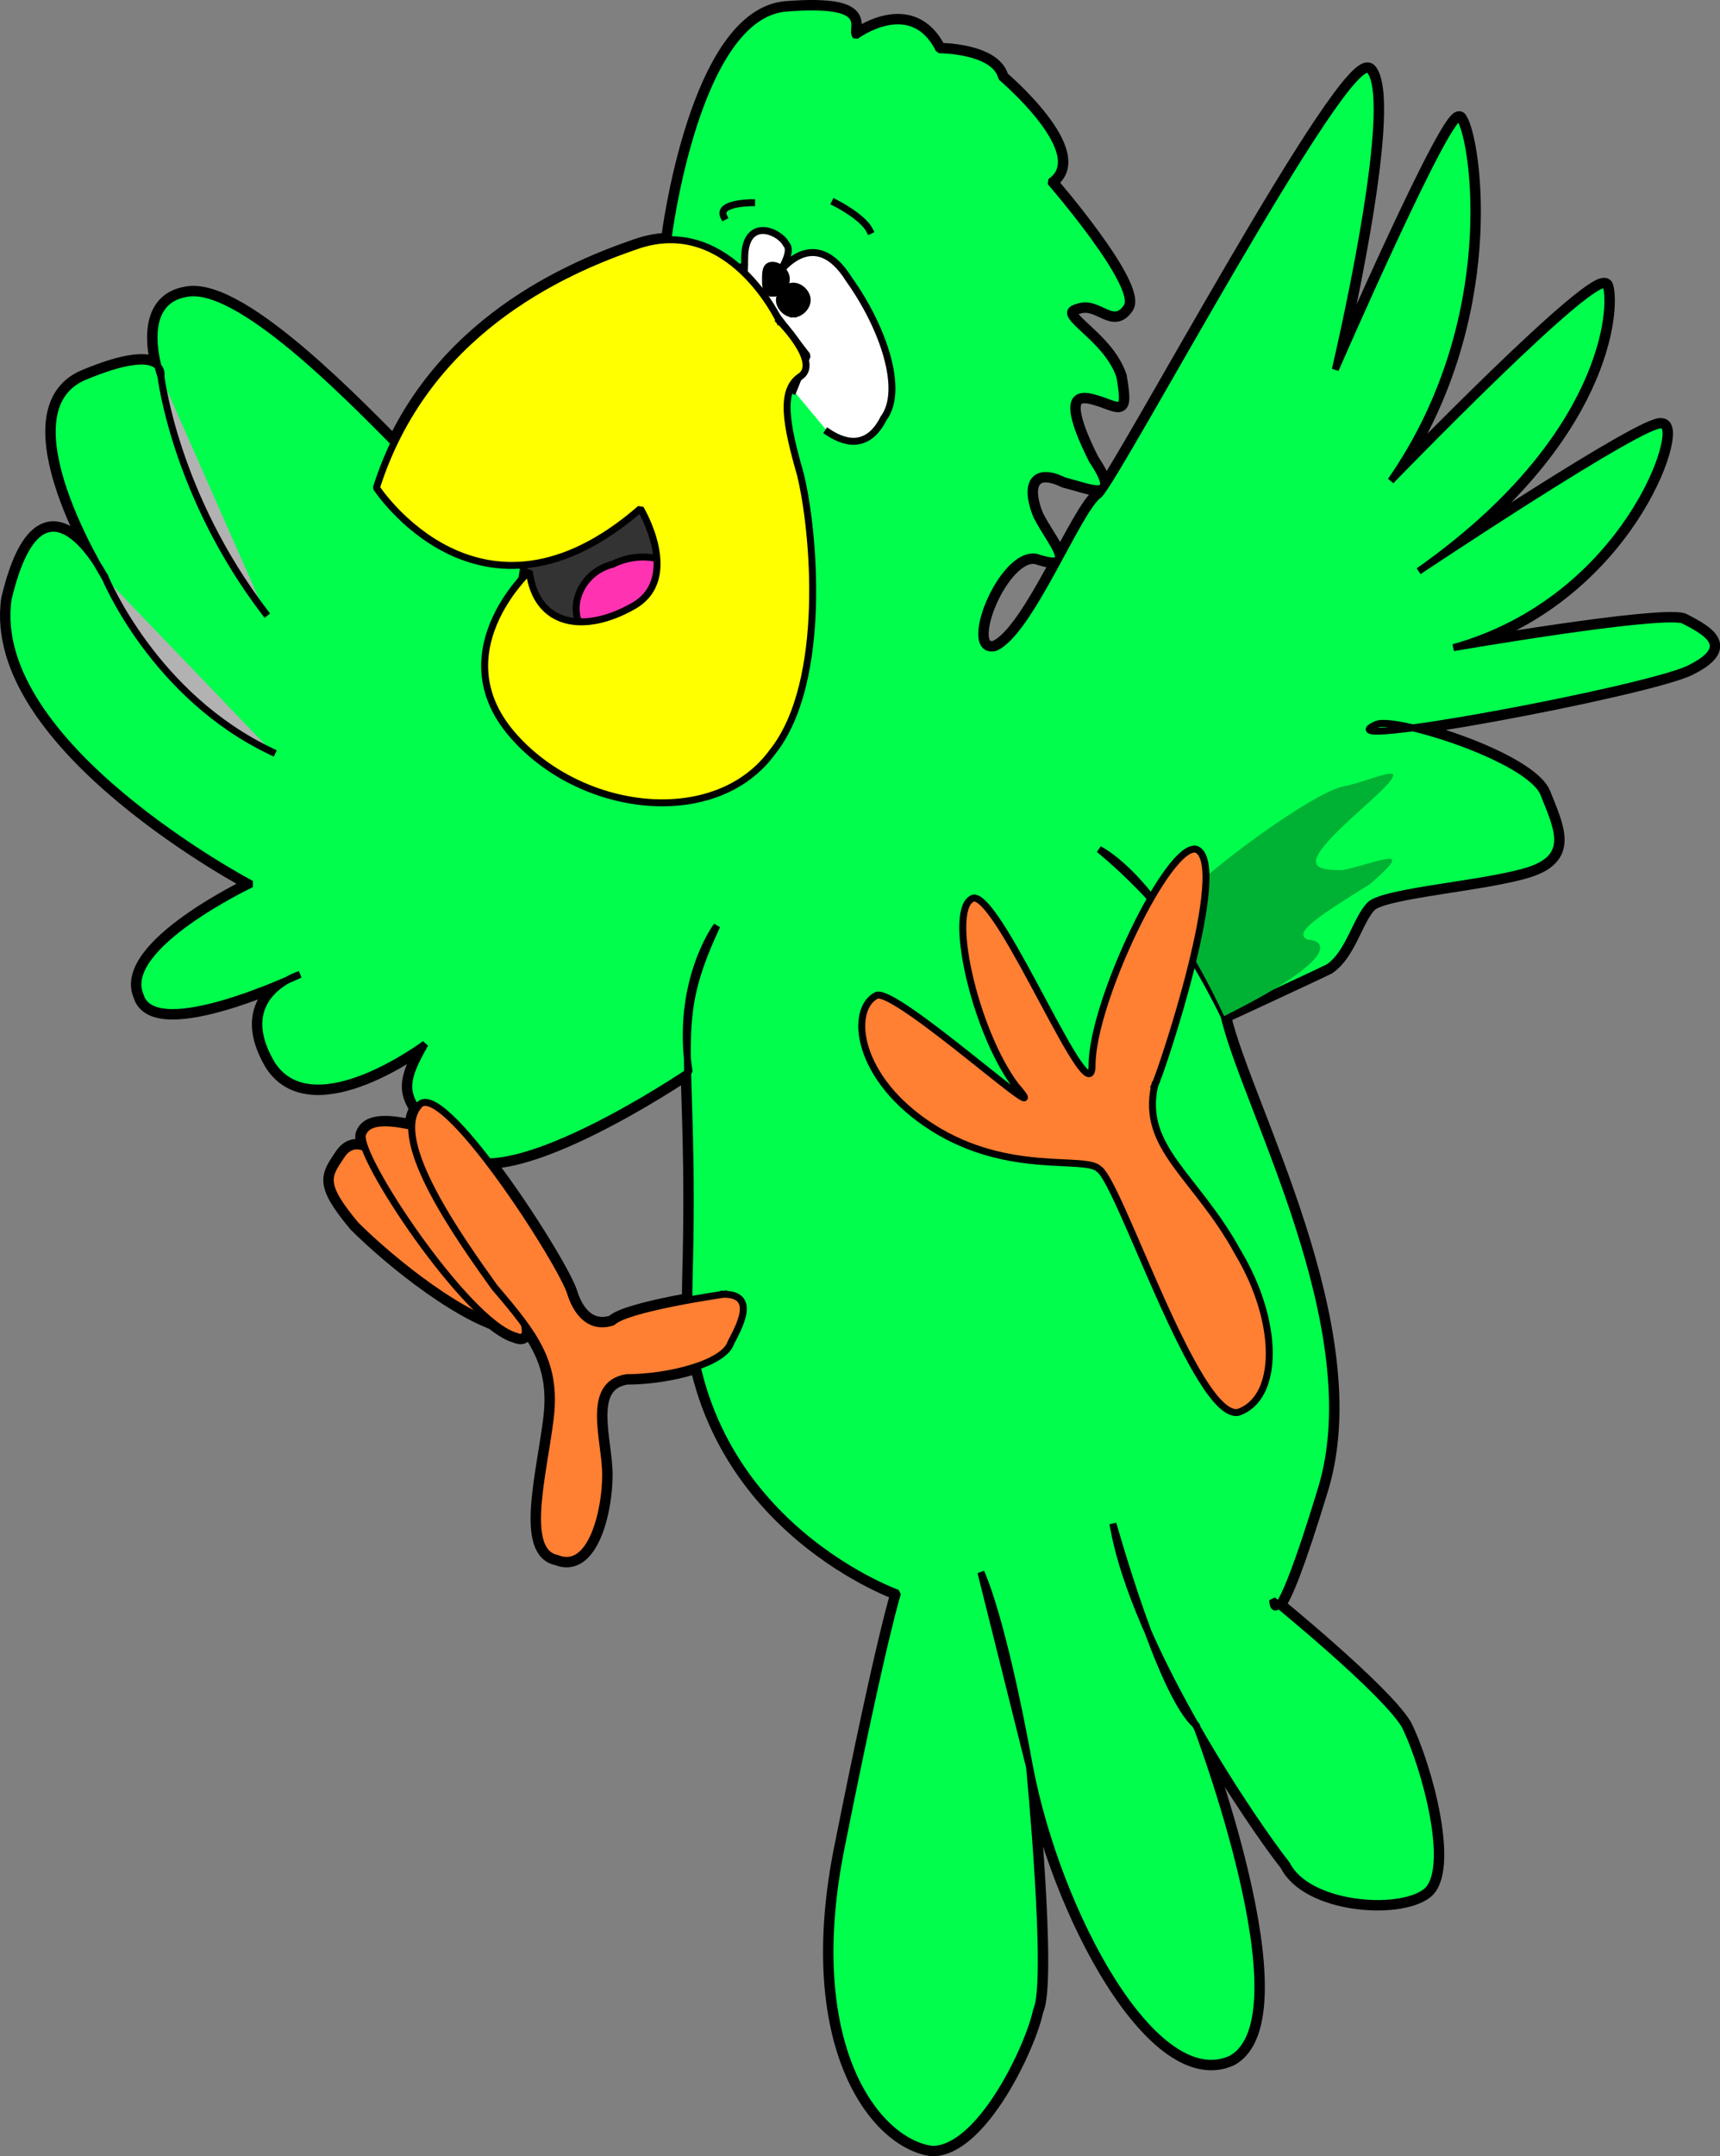 <svg xmlns="http://www.w3.org/2000/svg" width="247.536" height="310.161" version="1.2"><rect width="100%" height="100%" fill="#808080" stroke="none"/><g fill="none" fill-rule="evenodd" stroke="#000" stroke-linecap="square" stroke-linejoin="bevel" font-family="'Sans Serif'" font-size="12.5" font-weight="400"><path fill="#000" fill-rule="nonzero" stroke-linecap="butt" stroke-linejoin="miter" stroke-miterlimit="2" stroke-width="2" d="M54.169 166.16s-3-3-5 0-3 4 2 10c5 5 16 14 23 15s-20-25-20-25"/><path fill="#000" fill-rule="nonzero" stroke-linecap="butt" stroke-linejoin="miter" stroke-miterlimit="2" stroke-width="2" d="M60.169 162.16c-1 0-7-2-8 1s15 27 22 29c7 3-14-30-14-30"/><path fill="#000" fill-rule="nonzero" stroke-linecap="butt" stroke-linejoin="miter" stroke-miterlimit="2" stroke-width="2" d="M96.169 34.16s4-32 17-33 9 3 10 4c0 0 8-6 12 2 0 0 8 0 9 4 0 0 13 11 7 15 0 0 13 15 11 18s-4-1-7 0c-4 1 4 4 6 10 1 6 0 4-4 3s-3 3 0 9c4 6 0 4-4 3-4-2-6 0-4 5 2 4 6 8 0 6-5-1-11 14-6 13 5-2 12-20 15-22 3-3 36-65 39-61 4 5-5 43-5 43s17-39 18-36c2 3 6 29-10 52 0 0 30-31 31-28s0 22-27 41c0 0 33-22 35-21 3 0-5 25-30 32 0 0 29-5 33-4 4 2 7 4 1 7s-54 12-45 8c3-1 22 5 24 10s4 9-2 11-21 3-23 5-3 7-6 9c-2 1-15 7-15 7s-9-19-18-24c0 0 14 11 18 24 3 13 21 45 14 68s-7 16-7 16 16 13 19 18c3 6 7 21 3 24s-17 2-20-4c-4-5-22-31-25-49 0 0 7 25 12 29 0 0 16 42 5 48-11 5-25-21-29-42-4-22-7-28-7-28l7 28s3 31 1 35c-1 5-8 20-15 20-8-1-19-15-13-44 6-30 8-36 8-36s-31-11-30-45c1-35-3-36 4-51 0 0-6 8-4 21 0 0-28 19-34 11-7-7-8-8-4-15 0 0-16 12-22 3-6-10 4-13 4-13s-21 10-23 3c-3-7 16-16 16-16s-38-20-35-41c5-21 14-3 14-3s-15-24-3-29 11 0 11 0-4-11 4-12 25 17 31 23c5 6 38-31 38-31"/><path fill="#000" fill-rule="nonzero" stroke-linecap="butt" stroke-linejoin="miter" stroke-miterlimit="2" stroke-width="2" d="M104.169 186.16s-14 2-16 4c-3 1-5-1-6-4-1-4-19-32-22-27-4 5 6 19 11 26 6 7 9 11 8 19s-4 19 1 20c5 2 7-7 7-12s-3-13 3-14c6 0 14-2 15-5 1-2 4-7-1-7m-81-132s2 17 15 34m-23-5s7 17 24 25m73-62s-7-15-20-11c-12 4-31 13-38 35 0 0 15 23 38 3 0 0 6 10-1 14s-14 3-15-5c0 0-13 12-2 24 10 11 29 13 37 2 8-10 6-32 4-40-2-7-3-12 0-14s-3-8-3-8"/><path fill="#ff7f33" fill-rule="nonzero" stroke-linecap="butt" stroke-linejoin="miter" stroke-miterlimit="2" d="M54.169 166.16s-3-3-5 0-3 4 2 10c5 5 16 14 23 15s-20-25-20-25" vector-effect="non-scaling-stroke"/><path fill="#ff7f33" fill-rule="nonzero" stroke-linecap="butt" stroke-linejoin="miter" stroke-miterlimit="2" d="M60.169 162.16c-1 0-7-2-8 1s15 27 22 29c7 3-14-30-14-30" vector-effect="non-scaling-stroke"/><path fill="#00ff4c" fill-rule="nonzero" stroke-linecap="butt" stroke-linejoin="miter" stroke-miterlimit="2" d="M96.169 34.16s4-32 17-33 9 3 10 4c0 0 8-6 12 2 0 0 8 0 9 4 0 0 13 11 7 15 0 0 13 15 11 18s-4-1-7 0c-4 1 4 4 6 10 1 6 0 4-4 3s-3 3 0 9c4 6 0 4-4 3-4-2-6 0-4 5 2 4 6 8 0 6-5-1-11 14-6 13 5-2 12-20 15-22 3-3 36-65 39-61 4 5-5 43-5 43s17-39 18-36c2 3 6 29-10 52 0 0 30-31 31-28s0 22-27 41c0 0 33-22 35-21 3 0-5 25-30 32 0 0 29-5 33-4 4 2 7 4 1 7s-54 12-45 8c3-1 22 5 24 10s4 9-2 11-21 3-23 5-3 7-6 9c-2 1-15 7-15 7s-9-19-18-24c0 0 14 11 18 24 3 13 21 45 14 68s-7 16-7 16 16 13 19 18c3 6 7 21 3 24s-17 2-20-4c-4-5-22-31-25-49 0 0 7 25 12 29 0 0 16 42 5 48-11 5-25-21-29-42-4-22-7-28-7-28l7 28s3 31 1 35c-1 5-8 20-15 20-8-1-19-15-13-44 6-30 8-36 8-36s-31-11-30-45c1-35-3-36 4-51 0 0-6 8-4 21 0 0-28 19-34 11-7-7-8-8-4-15 0 0-16 12-22 3-6-10 4-13 4-13s-21 10-23 3c-3-7 16-16 16-16s-38-20-35-41c5-21 14-3 14-3s-15-24-3-29 11 0 11 0-4-11 4-12 25 17 31 23c5 6 38-31 38-31" vector-effect="non-scaling-stroke"/><path stroke-linecap="butt" stroke-linejoin="miter" stroke-miterlimit="2" d="M108.169 29.16s-5 0-4 2m16-2s4 2 5 4" vector-effect="non-scaling-stroke"/><path fill="#ff7f33" fill-rule="nonzero" stroke-linecap="butt" stroke-linejoin="miter" stroke-miterlimit="2" d="M104.169 186.16s-14 2-16 4c-3 1-5-1-6-4-1-4-19-32-22-27-4 5 6 19 11 26 6 7 9 11 8 19s-4 19 1 20c5 2 7-7 7-12s-3-13 3-14c6 0 14-2 15-5 1-2 4-7-1-7" vector-effect="non-scaling-stroke"/><path fill="#fff" fill-rule="nonzero" stroke-linecap="butt" stroke-linejoin="miter" stroke-miterlimit="2" d="M119.169 62.16c3 2 6 2 8-2 3-4 0-13-5-20-5-8-10-1-10-1s2-3 1-4c-1-2-6-4-6 2s-1 1-1 1l10 13-2 5" vector-effect="non-scaling-stroke"/><path fill="#000" fill-rule="nonzero" stroke-linecap="butt" stroke-linejoin="miter" stroke-miterlimit="2" d="M114.169 45.16c1 0 2-1 2-2s-1-2-2-2-2 1-2 2 1 2 2 2m-3-3c1 0 2-1 2-2s-1-2-2-2-1 1-1 2 0 2 1 2" vector-effect="non-scaling-stroke"/><path fill="#b2b2b2" fill-rule="nonzero" stroke-linecap="butt" stroke-linejoin="miter" stroke-miterlimit="2" d="M23.169 54.16s2 17 15 34m-23-5s7 17 24 25" vector-effect="non-scaling-stroke"/><path fill="#333" fill-rule="nonzero" stroke-linecap="butt" stroke-linejoin="miter" stroke-miterlimit="2" d="M76.169 78.16s-2 7-1 10c0 2 13 5 17 4 4-2 6-6 5-12 0-6-4-11-4-11l-17 9" vector-effect="non-scaling-stroke"/><path fill="#ff33b2" fill-rule="nonzero" stroke-linecap="butt" stroke-linejoin="miter" stroke-miterlimit="2" d="M93.169 91.16c4-2 6-5 5-8s-6-4-10-2c-4 1-6 5-5 8s5 4 10 2" vector-effect="non-scaling-stroke"/><path fill="#ff0" fill-rule="nonzero" stroke-linecap="butt" stroke-linejoin="miter" stroke-miterlimit="2" d="M112.169 46.16s-7-15-20-11c-12 4-31 13-38 35 0 0 15 23 38 3 0 0 6 10-1 14s-14 3-15-5c0 0-13 12-2 24 10 11 29 13 37 2 8-10 6-32 4-40-2-7-3-12 0-14s-3-8-3-8" vector-effect="non-scaling-stroke"/><path fill="#00b233" fill-rule="nonzero" stroke="none" d="M176.169 146.16s-5-11-8-13 20-19 25-20 12-5 3 3-8 9-3 9c5-1 11-4 4 2-8 5-11 7-9 8 2 0 6 2-12 11"/><path fill="#ff7f33" fill-rule="nonzero" stroke-linecap="butt" stroke-linejoin="miter" stroke-miterlimit="2" d="M166.169 156.16c1-2 11-32 6-34-4-1-15 22-15 31 0 8-13-24-17-24-4 1 0 19 6 27 7 8-17-14-20-13-4 2-3 12 8 19s22 4 24 6c3 2 14 36 20 35 6-2 6-13 0-23-6-11-14-15-12-24" vector-effect="non-scaling-stroke"/></g></svg>
